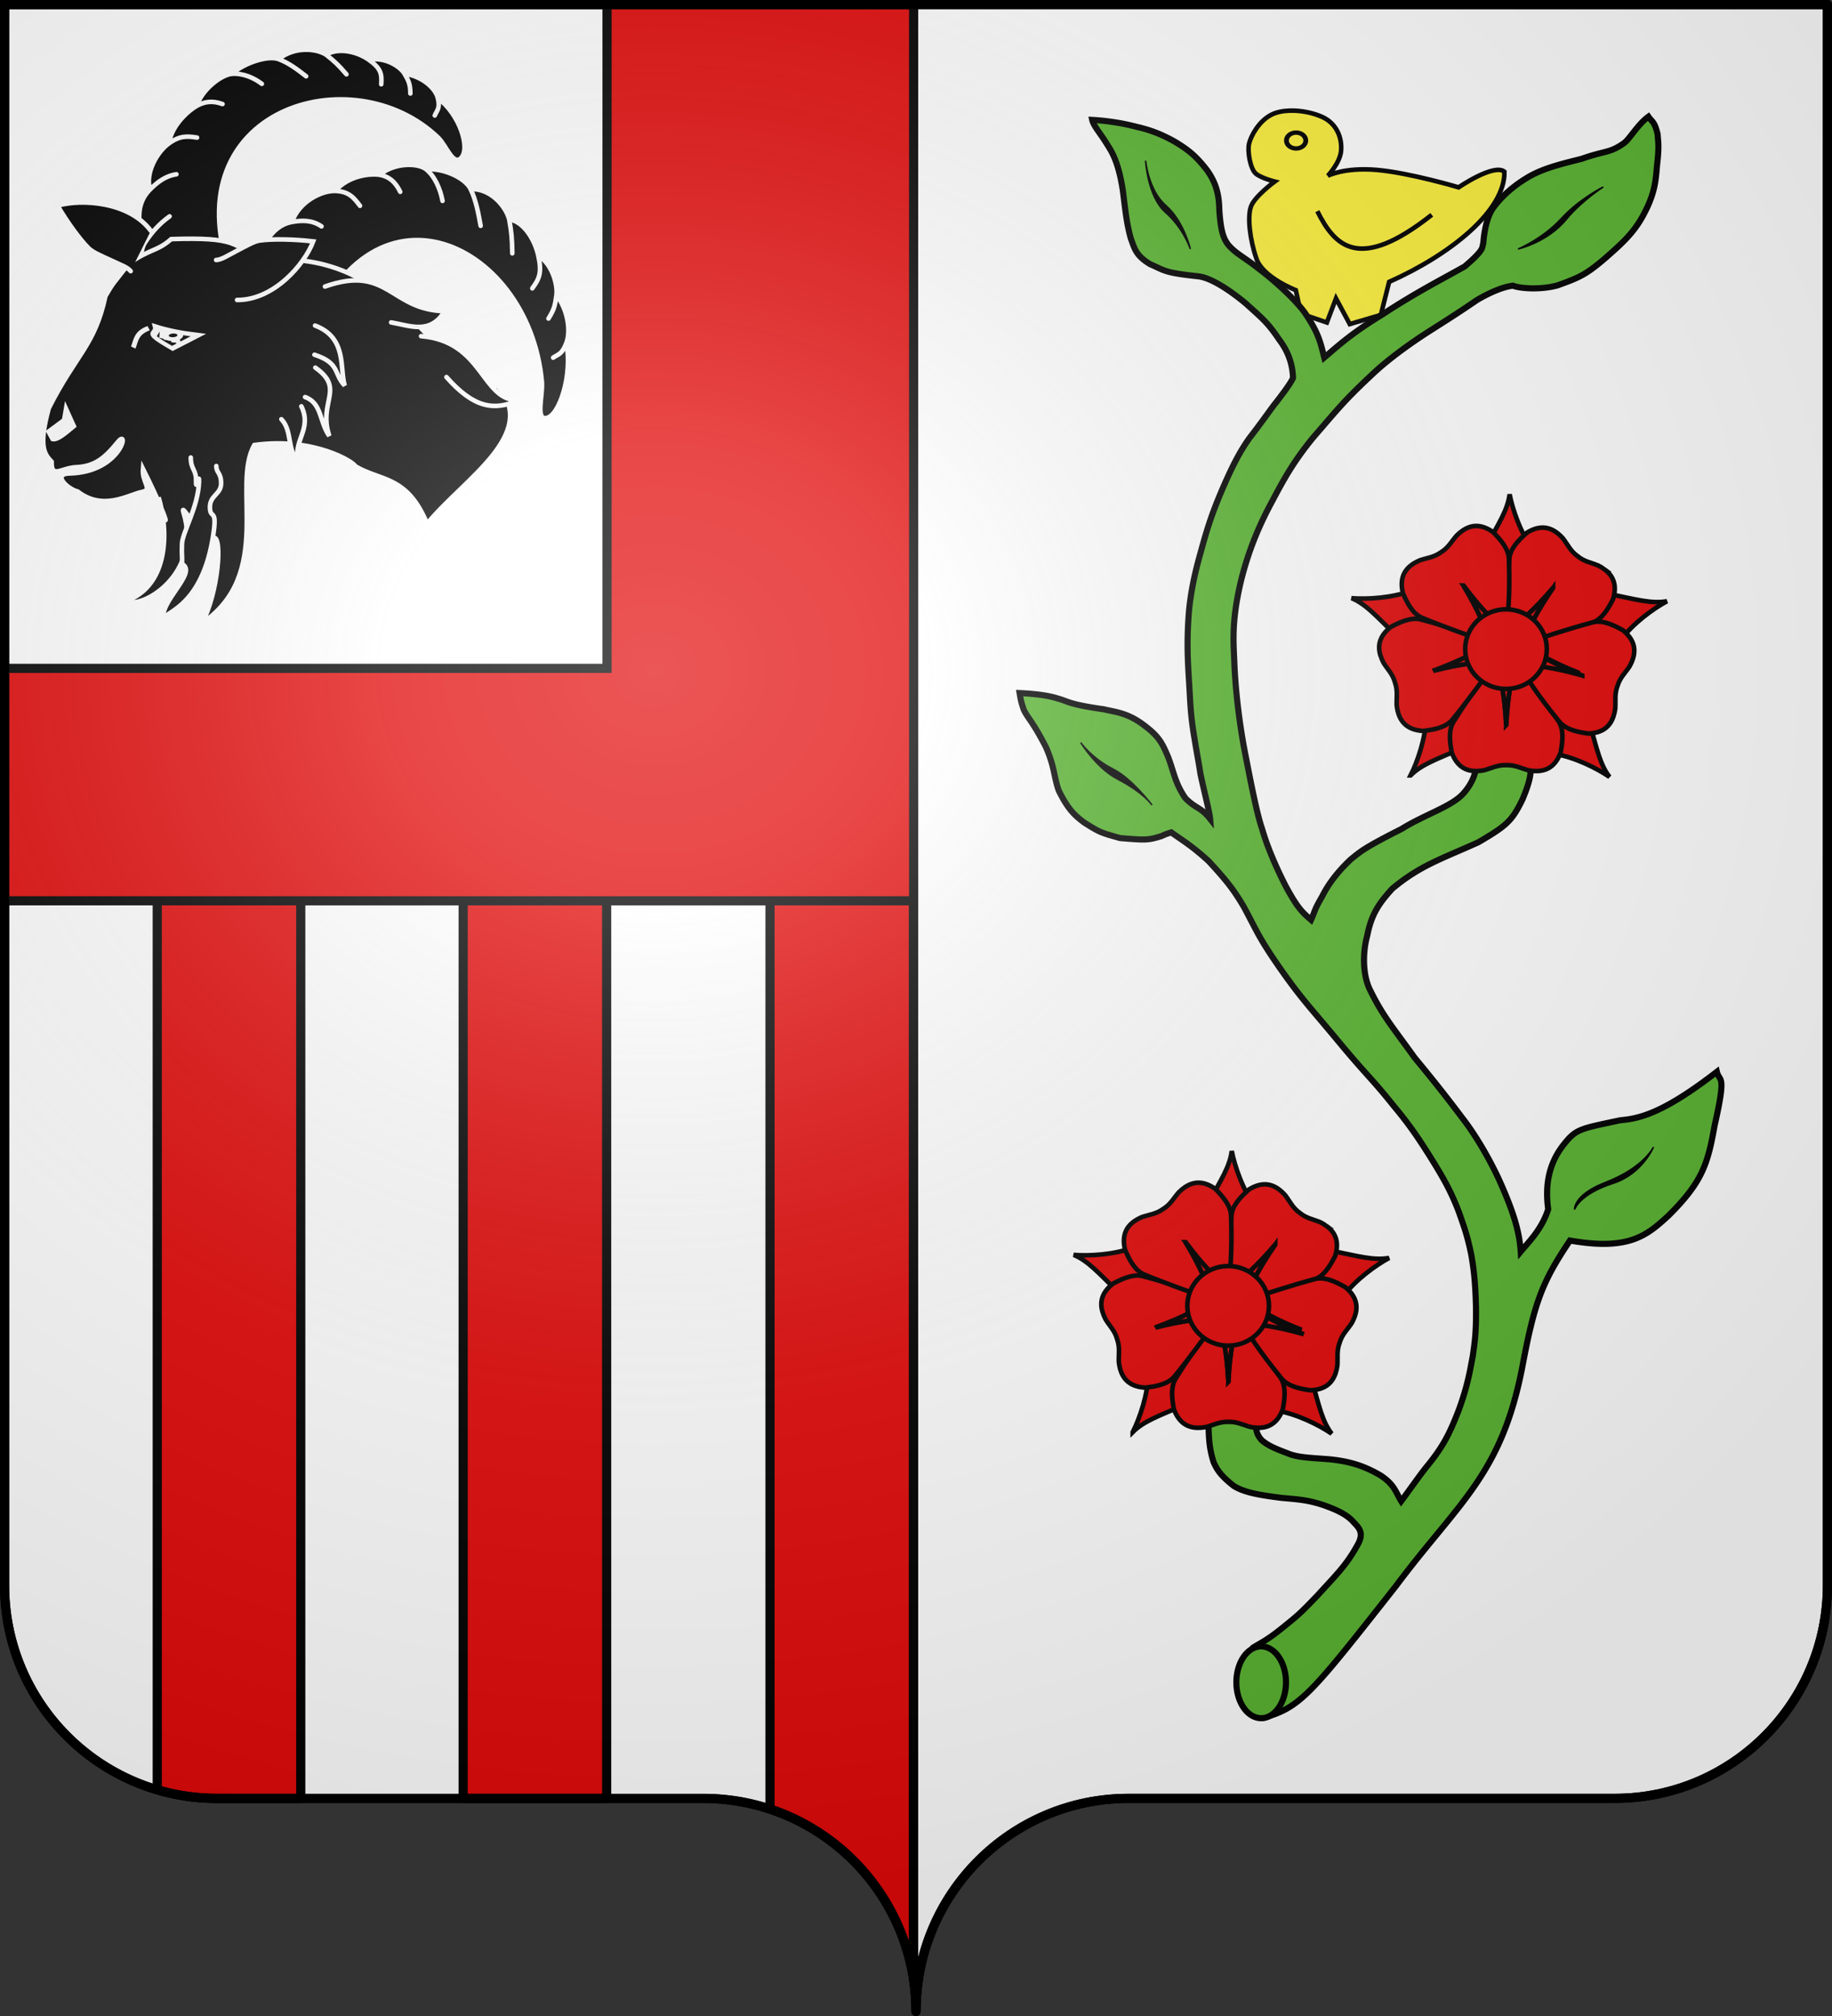 <svg xmlns="http://www.w3.org/2000/svg" xmlns:xlink="http://www.w3.org/1999/xlink" width="600" height="660" version="1.0"><rect width="100%" height="100%" fill="#333333" stroke="none"/><defs><linearGradient id="a"><stop offset="0" style="stop-color:white;stop-opacity:.314"/><stop offset=".19" style="stop-color:white;stop-opacity:.251"/><stop offset=".6" style="stop-color:#6b6b6b;stop-opacity:.125"/><stop offset="1" style="stop-color:black;stop-opacity:.125"/></linearGradient><linearGradient id="b"><stop offset="0" style="stop-color:white;stop-opacity:0"/><stop offset="1" style="stop-color:black;stop-opacity:.646"/></linearGradient><radialGradient xlink:href="#a" id="c" cx="285.186" cy="200.448" r="300" fx="285.186" fy="200.448" gradientTransform="matrix(1.551 0 0 1.35 -227.894 -51.264)" gradientUnits="userSpaceOnUse"/></defs><path d="M300.781 1.5v646.667a70.376 70.376 0 0 0-.781 10.375c0-38.504-31.21-69.75-69.656-69.75H71.156c-38.447 0-69.656-31.246-69.656-69.75V1.521L300.781 1.5z" style="fill:#fff;fill-opacity:1;fill-rule:nonzero;stroke:#000;stroke-width:3;stroke-linecap:round;stroke-linejoin:round;stroke-miterlimit:4;stroke-dasharray:none;stroke-dashoffset:0;stroke-opacity:1"/><path d="M252.188 294.906V592.25c22.929 7.586 40.582 26.805 46.03 50.656h.97v-348h-47zM151.688 294.906V588.75h47V294.906h-47zM51.5 294.906v291.031a69.564 69.564 0 0 0 19.656 2.813H98.5V294.906h-47z" style="fill:#e20909;fill-opacity:1;fill-rule:nonzero;stroke:#000;stroke-width:3;stroke-linecap:round;stroke-linejoin:round;stroke-miterlimit:4;stroke-dashoffset:0;stroke-opacity:1"/><path d="M299.219 1.458v646.667c.504 3.384.781 6.851.781 10.375 0-38.504 31.21-69.75 69.656-69.75h159.188c38.447 0 69.656-31.246 69.656-69.75V1.479l-299.281-.021z" style="fill:#fff;fill-opacity:1;fill-rule:nonzero;stroke:#000;stroke-width:3;stroke-linecap:round;stroke-linejoin:round;stroke-miterlimit:4;stroke-dashoffset:0;stroke-opacity:1;stroke-dasharray:none"/><path d="M1.5 1.5v293.406h297.719V1.5H1.5z" style="fill:#e20909;fill-opacity:1;fill-rule:nonzero;stroke:#000;stroke-width:3;stroke-linecap:round;stroke-linejoin:round;stroke-miterlimit:4;stroke-dashoffset:0;stroke-opacity:1"/><g style="fill:#fff;display:inline"><path d="M2.343 2.343h197.315v217.315H2.343z" style="fill:#fff;fill-opacity:1;stroke:#000;stroke-width:3;stroke-miterlimit:4;stroke-dasharray:none;stroke-opacity:1" transform="translate(-.847 -.843)"/></g><g style="fill:#000;stroke:#fff;stroke-opacity:1"><path d="M-39.482 42.855c-2.252-16.733 6.258-28.152 9.79-29.676 3.534-1.525 7.107-2.606 11.524-2.483-4.417-.123-7.99.958-11.523 2.483 3.009-11.35 7.826-14.904 12.163-15.67 3.252-.573 6.545-.703 9.677 1.45-3.132-2.153-6.425-2.023-9.677-1.45 2.327-6.72 9.715-10.278 14.132-10.155 4.417.123 6.063 2.086 8.152 4.873-2.089-2.787-3.735-4.75-8.152-4.873 4.656-5.33 11.964-5.717 14.574-5.275 2.61.441 4.94 1.833 6.747 5.572-1.807-3.739-4.137-5.131-6.747-5.572 4.778-3.998 12.487-4.006 15.258-1.79 2.771 2.216 4.62 6.398 5.343 10.328-.724-3.93-2.572-8.112-5.343-10.328 5.461-.512 12.73 2.714 14.537 6.452 1.808 3.739 2.572 8.112 3.296 12.042-.724-3.93-1.488-8.303-3.296-12.042 6.586-.26 11.526 5.631 12.651 9.94.764 4.374.925 6.149 1.006 11.093-.081-4.944-.242-6.719-1.006-11.092 4.457.566 8.273 6.204 9.52 11.845 1.245 5.64.322 7.606-1.966 10.715 2.288-3.109 3.211-5.075 1.965-10.715 4.659 2.785 6.387 9.693 5.946 12.926-.441 3.233-.682 4.628-2.608 7.673 1.926-3.045 2.167-4.44 2.608-7.673 3.735 4.75 4.74 11.786 3.256 15.654-1.485 3.869-2.61 3.616-4.336 4.822 1.727-1.206 2.851-.953 4.336-4.822 2.05 10.458-2.243 23.837-6.58 24.602-3.613.637-1.045-7.48-1.448-11.916C60.09 3.205 4.873-22.67-14.868 43.022l-24.614-.167z" style="fill:#000;fill-opacity:1;fill-rule:evenodd;stroke:#fff;stroke-width:1.5;stroke-linecap:butt;stroke-linejoin:round;stroke-miterlimit:4;stroke-dasharray:none;stroke-opacity:1" transform="translate(113.153 75.157)"/><path d="M-58.072 29.165c-10.659-9.243-9.726-21.712-7.644-24.847 2.083-3.135 4.432-6.013 8.104-8.644-3.672 2.631-6.021 5.509-8.104 8.644-3.524-9.052-1.462-14.263 1.677-17.409 2.354-2.358 4.975-4.46 8.668-5.015-3.693.555-6.314 2.657-8.668 5.015-1.642-5.695 2.518-12.484 6.19-15.115 3.673-2.631 6.053-2.394 9.228-1.906-3.175-.488-5.555-.725-9.228 1.906.995-6.24 6.76-10.968 9.125-12.288 2.364-1.32 5-1.865 8.448-.6-3.447-1.265-6.084-.72-8.448.6 1.795-5.469 8.088-10.202 11.52-10.494 3.431-.293 7.145 1.23 9.807 3.28-2.662-2.05-6.376-3.573-9.807-3.28 4.19-3.675 11.828-6.084 15.275-4.82 3.447 1.266 6.376 3.574 9.038 5.625-2.662-2.051-5.591-4.36-9.038-5.624 5.242-4.204 12.382-3.493 15.572-1.447 2.93 2.308 3.996 3.336 6.669 6.425-2.673-3.089-3.74-4.117-6.669-6.425 3.94-2.374 10.028-1.135 14.019 1.682 3.99 2.818 4.273 4.632 4.042 8.009.23-3.377-.051-5.191-4.042-8.009 5.273-1.088 10.325 2.238 11.67 4.561 1.343 2.324 1.882 3.357 1.913 6.472-.031-3.115-.57-4.148-1.914-6.472 5.555.726 10.085 4.576 10.91 7.943.827 3.367-.225 3.896-1 5.72.775-1.824 1.827-2.353 1-5.72 7.187 5.382 10.732 16.51 7.593 19.656-2.616 2.621-4.796-4.107-7.463-6.678-28.008-26.988-86.748-9.552-68.25 44.265l-20.193 14.99z" style="fill:#000;fill-opacity:1;fill-rule:evenodd;stroke:#fff;stroke-width:1.5;stroke-linecap:butt;stroke-linejoin:round;stroke-miterlimit:4;stroke-dasharray:none;stroke-opacity:1" transform="translate(113.153 75.157)"/><path d="M-97.171 58.475c8.775-17.43 15.115-20.53 18.56-36.704 2.548-4.4 2.224-3.639 7.677-10.617 6.587-4.782 9.323-3.996 13.833-8.03 21.506-.688 20.34 1.674 29.557 7.078 46.57-5.109 58.093 41.32 77.477 41.007 13.66 15.84-11.222 30.441-23.2 45.083-6.573-15.912-15.21-13.855-23.528-18.82-.302-1.258-13.438-9.646-33.055-6.938-7.622 13.099 6.61 42.247-17.148 58.349 5.372-9.908 6.836-28.76 3.74-28.008-3.878.942-11.109-12.48-9.808-8.26 6.236 20.226-13.759 31.864-18.784 29.019 14.186-5.21 13.883-23.253 10.657-33.973 1.89 9.996 5.876 12.726-5.137-9.361-.426 4.577 3.435 6.878-.42 7.624-4.191.811-12.566 6.325-20.953-.166-3.438-.87-8.472-5.785-2.643-5.922 16.926-.398 19.713-15.127 15.85-10.37-4.441 5.47-7.652 8.045-13.75 8.333-5.004.236-8.088 3.893-7.994-1.799-2.353-2.487-4.355-4.967-.931-17.525z" style="fill:#000;fill-opacity:1;fill-rule:evenodd;stroke:#fff;stroke-width:1.5;stroke-linecap:butt;stroke-linejoin:miter;stroke-miterlimit:4;stroke-dasharray:none;stroke-opacity:1" transform="translate(113.153 75.157)"/><path d="M-50.675 74.628c-.018 3.983 1.85 3.836 1.719 7.782-.125 3.779 1.123-3.434.995.14-.304 8.457-5.49 16.602-5.593 20.4-.125 4.535.077 2.44.04 6.552 5.288 2.807-7.853 12.47-6.041 18.49-1.63-2.763 12.915-2.639 16.427-29.283.975-7.393-1.195-3.873-1.27-7.709-.078-4.05 3.624-4.25 3.661-7.856.037-3.634-1.569-3.395-1.569-5.727M24.756 34.897c20.489 1.692 19.65 21.076 31.849 21.016-7.958 3.496-14.587 2.518-23.537-7.617M-6.724 18.648c20.67-7.312 21.38 7.671 39.227 8.076-4.799 7.781-11.338 4.732-17.559 3.671M-42.376 9.968c1.7-.055 3.702-1.41 6.615-2.92 2.913-1.511 5.715-3.17 7.633-3.454 4.053-.6 11.465-.436 17.56.275-2.873 7.595-12.96 19.273-24.939 19.181" style="fill:#000;fill-opacity:1;fill-rule:evenodd;stroke:#fff;stroke-width:1.5;stroke-linecap:round;stroke-linejoin:miter;stroke-miterlimit:4;stroke-dasharray:none;stroke-opacity:1" transform="translate(113.153 75.157)"/><g style="fill:#000;fill-opacity:1;stroke:#fff;stroke-width:2.062;stroke-miterlimit:4;stroke-dasharray:none;stroke-opacity:1"><path d="M104.06 139.565c5.163 5.515 2.171 14.218 7.764 18.967-3-8.91 6.182-14.257 1.146-24.823M114.625 129.509c7.55 2.697 6.367 11.263 10.82 17.694-5.146-15.602 7.308-21.363-6.238-31.06M118.825 110.287c11.573 3.82 8.466 8.766 13.494 14.002-2.344-7.678 1.209-21.746-13.239-27.24" style="opacity:1;fill:#000;fill-opacity:1;fill-rule:evenodd;stroke:#fff;stroke-width:2.062;stroke-linecap:round;stroke-linejoin:miter;stroke-miterlimit:4;stroke-dasharray:none;stroke-opacity:1" transform="matrix(.734 0 0 .721 15.779 36.617)"/></g><g style="fill:#000;stroke:#fff;stroke-width:7.729;stroke-miterlimit:4;stroke-dasharray:none;stroke-opacity:1"><path d="M332.862 278.793c19.17 9.002 42.049 16.148 67.586 21.966l-49.41 18.073c-44.458-36.502-18.155-22.953-18.176-40.039zM302.448 302.448z" style="fill:#000;fill-rule:evenodd;stroke:#fff;stroke-width:7.729;stroke-linecap:butt;stroke-linejoin:miter;stroke-miterlimit:4;stroke-dasharray:none;stroke-opacity:1" transform="matrix(.192 -.019 .054 .19 -28.191 60.174)"/><path d="m337.522 283.35-9.559 10.155.598-1.793M342.898 286.336l-4.779 13.74M348.872 288.128l-4.182 15.532M353.65 291.712l-2.986 13.74M359.027 294.102l-2.987 14.935M364.404 296.492l-.598 16.129" style="fill:#000;fill-rule:evenodd;stroke:#fff;stroke-width:7.729;stroke-linecap:butt;stroke-linejoin:miter;stroke-miterlimit:4;stroke-dasharray:none;stroke-opacity:1" transform="matrix(.192 -.019 .054 .19 -28.191 60.174)"/><path d="M368.345 301.603a11.828 9.293 0 1 1-23.655 0 11.828 9.293 0 1 1 23.655 0z" style="fill:#000;fill-opacity:1;fill-rule:nonzero;stroke:#fff;stroke-width:9.376;stroke-miterlimit:4;stroke-dasharray:none;stroke-opacity:1" transform="matrix(.197 -.02 .036 .126 -24.4 78.924)"/><path d="M321.392 280.96c-22.895 5.418-26.834 18.418-34.648 29.869" style="fill:#000;fill-rule:evenodd;stroke:#fff;stroke-width:7.729;stroke-linecap:butt;stroke-linejoin:miter;stroke-miterlimit:4;stroke-dasharray:none;stroke-opacity:1" transform="matrix(.192 -.019 .054 .19 -28.191 60.174)"/></g><path d="M-70.351 13.612c-1.059-1.308-3.359-2.08-6.33-3.476-2.972-1.397-5.998-2.619-7.373-3.962-2.908-2.84-7.193-8.784-10.246-14.015 7.917-2.263 23.473-1.27 30.54 8.234" style="fill:#000;fill-opacity:1;fill-rule:evenodd;stroke:#fff;stroke-width:1.5;stroke-linecap:round;stroke-linejoin:miter;stroke-miterlimit:4;stroke-dasharray:none;stroke-opacity:1" transform="translate(113.153 75.157)"/></g><path d="m-97.574 66.067 5.194-3.831.743-4.379 2.968 6.568c-2.745 2.259-5.627 4.924-7.421 4.379l-1.484-2.737z" style="fill:#fff;fill-opacity:1;fill-rule:evenodd;stroke:#fff;stroke-width:1;stroke-linecap:butt;stroke-linejoin:miter;stroke-miterlimit:4;stroke-dasharray:none;stroke-opacity:1" transform="translate(113.153 75.157)"/><path d="M424.323 41.953c-2.171.069-4.217.47-5.87 1.329-3.967 2.06-6.415 6.723-6.985 9.12-.555 2.335.35 7.996 2.176 9.485 1.78 1.452 5.922 2.475 5.922 2.475s-6.334 4.674-7.49 7.882c-1.172 3.248-.376 10.409 1.72 16.497 2.056 5.969 12.45 9.944 12.45 9.944l1.625 7.427 8.194 2.792 2.884-7.607 4.353 8.111 9.818-2.887 2.632-10.448c19.485-8.674 36.715-22.582 36.439-34.828-3.326-2.684-14.475 4.95-14.475 4.95s-15.421-4.583-25.76-5.5c-10.339-.916-15.588 1.834-15.588 1.834s3.914-4.08 4.2-7.974c.297-4.024-1.366-8.49-5.92-10.586-2.776-1.276-6.706-2.131-10.325-2.016z" style="fill:#fcef3c;fill-opacity:1;fill-rule:evenodd;stroke:#000;stroke-width:1.448;stroke-linecap:butt;stroke-linejoin:miter;stroke-miterlimit:4;stroke-dasharray:none;stroke-opacity:1" transform="matrix(1.036 0 0 1.036 -17.2 -7.244)"/><path d="M17.586 11.793a3.207 2.897 0 1 1-.043-.472" style="fill:#fcef3c;fill-opacity:1;fill-rule:nonzero;stroke:#000;stroke-width:1.596;stroke-linecap:round;stroke-linejoin:round;stroke-miterlimit:4;stroke-dasharray:none;stroke-dashoffset:0;stroke-opacity:1" transform="matrix(.986 0 0 .896 410.313 35.443)"/><path d="M433.05 73.725c5.656 11.308 13.32 19.19 36.178 1.154" style="fill:none;fill-rule:evenodd;stroke:#000;stroke-width:1.448;stroke-linecap:butt;stroke-linejoin:miter;stroke-miterlimit:4;stroke-dasharray:none;stroke-opacity:1" transform="matrix(1.036 0 0 1.036 -17.2 -7.244)"/><path d="M416.25 565.5c12.5-3.5 15.499-7.353 43.75-43.25 20.746-27.722 34.683-36.416 41.5-72.25 3.99-21.207 6.594-27.532 15.5-40.875 19.5 3.422 25.242-1.768 32.125-8 11.205-11.088 13-16.938 15.25-29.625 4-17.563 1.594-14.063.75-17.625-17.969 13.938-25.75 15.344-31.625 15.875-13.125 2.781-14.469 2.844-18.375 7.75-5.906 7.281-6.063 15.188-5.25 21.375-2.063 6.563-6.469 10.813-9 13.875-.406-6.313-2.219-12.781-7.125-23.625-3.75-8.07-8.41-15.562-12-20.125-6.553-8.731-11.447-14.693-15.625-19.75-7.625-10.625-10.558-13.81-14.875-22.75-2.019-4.608-2.235-11.335-.625-17.25 1.433-7.33 4.158-10.807 8.125-15.25 9.094-7.625 16.06-9.762 28.25-15.25 9.185-5.4 10.962-6.834 14.5-14.125 2.477-5.965 3.327-9.469 2.125-13.625-3.5-3.096-10.875-3.91-16.125-3-1.36 4.799-.413 9.15-5.405 14.771-3.843 4.296-12.546 6.828-20.22 11.604-12.447 6.278-13.492 7.415-16.663 9.975-5.823 5.476-8.242 9.899-9.457 12.285-2.542 4.332-2.232 4.64-3.536 7.514-2.806-2.431-4.375-3.735-8.397-11.226-3.491-6.872-6.165-13.324-7.69-18.738-1.524-4.265-3.403-13.678-5.833-26.251-1.282-6.917-2.696-16.927-3.182-27.224-.221-6.85-1.105-13.369 1.944-26.693 2.254-9.436 5.59-17.987 10.253-26.605 3.779-7.116 6.983-13.148 13.7-21.302 7.248-8.33 9.767-11.711 18.827-20.152 5.171-4.994 12.53-10.342 19.18-14.584 5.414-3.448 9.26-5.856 15.557-10.165 4.176-2.453 8.44-4.287 11.756-4.685 2.253.928 8.993 1.437 14.584-.088 7.181-2.585 9.325-3.514 15.556-8.839 5.259-4.618 9.082-8 12.198-13.523 4.264-7.646 4.397-11.866 4.86-17.06.73-6.253.354-7.402.178-10.076-.973-4.176-1.812-4.021-3.006-5.745-3.668 2.696-6.12 7.38-8.131 8.75-4.574 3.227-5.922 2.299-13.7 5.039-5.127 1.326-12.176 2.85-17.413 5.922-4.618 2.718-8.662 6.12-11.667 10.253-2.652 3.867-3.072 10.341-3.182 11.579-.553 1.237.773 1.68-6.099 7.513-7.844 4.42-15.953 8.493-27.068 15.8-10.143 6.143-14.531 10.32-18.91 14.014-1.214-4.795-1.774-7.982-6.436-14.788-3.602-4.862-10.152-10.5-13.356-13.02-5.215-4.092-4.96-3.66-9.007-6.602-3.425-2.829-4.95-4.42-5.568-13.966-.088-4.508-.84-8.507-3.977-12.905-3.757-4.927-6.541-6.96-10.695-9.457-3.713-2.055-7.359-3.668-12.286-4.773a73.97 73.97 0 0 0-14.673-2.298c.42 1.966 2.741 4.485 4.685 7.69 1.415 2.298 3.756 5.303 5.303 15.114.96 7.34 1.214 10.774 2.652 15.998 1.17 3.006 1.436 5.48 6.275 8.397 5.016 2.21 4.729 2.807 15.557 3.978 3.756.287 9.568 3.734 15.733 8.839 6.076 5.458 7.358 6.496 11.048 11.932 3.602 4.729 4.42 9.259 4.508 12.551-.796 1.79-3.585 5.517-6.236 8.876-2.122 2.828-4.547 6.327-7.995 10.746-3.535 4.95-5.789 9.811-7.954 14.584-4.11 9.37-5.702 14.23-8.132 23.158-1.9 6.63-3.138 12.772-3.713 18.562-.84 9.855-.441 16.793 0 23.688.442 7.513.487 10.01 1.415 16.263 1.281 7.933 1.635 9.325 2.298 13.7 1.458 6.762 3.005 12.596 3.182 14.761-3.182-4.021-4.596-3.226-8.132-6.806-3.447-5.082-3.69-8.463-5.657-13.523-1.966-4.618-2.96-6.718-8.22-10.607-5.259-3.889-9.28-4.066-12.816-4.95-11.49-1.59-11.756-2.651-15.115-3.535-3.8-1.237-9.06-1.613-12.462-1.768.486 2.94.574 2.983 1.325 5.392 1.459 3.027 2.873 3.712 7.337 12.374 2.872 6.63 2.519 9.568 4.154 14.142 2.96 5.989 5.06 8.044 8.397 10.519 5.193 3.27 5.281 3.226 11.667 5.038 8.861.751 9.325.64 13.523-.619 1.282-.552 1.061-.552 3.27-1.237 3.448 2.497 6.608 4.242 12.287 9.457 5.59 6.099 7.933 8.905 11.49 14.938 4.353 8.065 4.862 10.165 12.64 21.213 6.717 9.458 9.347 11.977 18.473 22.981 9.126 11.004 10.673 11.822 18.031 21.036 5.06 6.033 8.021 10.497 11.402 15.822 4.619 7.358 7.204 11.822 9.9 18.915 1.635 4.707 2.674 7.292 4.066 14.054.861 5.082 1.303 9.214 1.502 16.882.11 8.286-.375 11.424-1.06 16.263-.685 3.249-1.437 9.281-4.862 18.297-2.718 6.894-4.728 11.026-9.9 17.412-1.9 2.232-5.7 7.668-8.661 11.668-1.9-3.072-2.144-5.326-6.718-8.397-5.856-3.425-10.562-4.64-16.705-5.304-6.408-.486-9.657-.574-12.816-1.59-3.78-1.459-6.939-2.52-9.37-4.597-3.226-3.226-1.105-6.938-3.535-8.308-4.375-1.193-12.308.11-13.966 3.535.11 3.867.221 7.447 1.68 11.933.928 2.01 1.944 4.154 6.629 7.778 3.447 2.121 8.198 2.939 15.645 3.889 5.944.508 8.75.73 13.788 2.386 2.298.862 6.917 2.409 9.546 5.304 1.746 1.922 4.044 3.58 1.326 8.043-3.425 6.231-6.784 9.458-12.905 16.175-5.679 5.922-6.187 6.342-11.579 10.695-5.391 4.353-7.49 5.038-9.987 6.718" style="opacity:1;fill:#5ab532;fill-rule:evenodd;stroke:#000;stroke-width:2;stroke-linecap:butt;stroke-linejoin:miter;stroke-miterlimit:4;stroke-dasharray:none;stroke-opacity:1" transform="translate(-2.828 -3)"/><path d="M423.5 552.75a8.125 11.75 0 1 1-16.25 0 8.125 11.75 0 1 1 16.25 0z" style="opacity:1;fill:#5ab532;fill-opacity:1;stroke:#000;stroke-width:2;stroke-miterlimit:4;stroke-dasharray:none;stroke-opacity:1" transform="translate(-2.328 -2)"/><path d="M518.517 398.987s1.429-4.963 12.615-8.583c9.645-3.12 13.226-11.89 13.226-11.89s-3.08 6.704-15.734 11.592c-10.616 4.101-10.107 8.88-10.107 8.88z" style="fill:#000;fill-opacity:1;fill-rule:evenodd;stroke:#000;stroke-width:.5;stroke-linecap:butt;stroke-linejoin:miter;stroke-miterlimit:4;stroke-dasharray:none;stroke-opacity:1" transform="translate(-2.828 -3)"/><path d="M380.1 266.543s-6.525-8.632-12.647-11.722c-7.092-3.579-10.678-8.711-10.678-8.711s5.108 8.31 11.98 11.897c8.832 4.608 11.345 8.536 11.345 8.536zM392.6 84.293s-2.066-8.863-7.897-13.972c-5.831-5.108-6.678-14.711-6.678-14.711s.65 11.788 6.48 16.897c5.832 5.108 8.095 11.786 8.095 11.786zM500.213 84.453s9.46-2.139 15.628-9.656c4.931-6.01 12.088-10.598 12.088-10.598s-7.834 3.87-13.81 10.401c-5.916 6.465-13.906 9.853-13.906 9.853z" style="fill:#000;fill-opacity:1;fill-rule:evenodd;stroke:#000;stroke-width:.5;stroke-linecap:butt;stroke-linejoin:miter;stroke-miterlimit:4;stroke-dasharray:none;stroke-opacity:1" transform="translate(-2.828 -3)"/><g style="fill:#e20909;stroke:#000;stroke-width:2.839;stroke-miterlimit:4;stroke-dasharray:none;stroke-opacity:1"><g style="fill:#e20909;stroke:#000;stroke-width:14.054;stroke-miterlimit:4;stroke-dasharray:none;stroke-opacity:1"><path d="M958.886 534.195c-40.541-21.548-104.773-67.727-143.034-120.587l-175.12 5.216-17.823 54.37 161.228 82.716c79.366-16.12 128.42-30.41 174.749-21.715zM477.117 861.464c8.619-45.095 33.775-120.098 72.982-172.26L493.414 523.43l-57.207-.976-31.43 178.462c38.835 71.07 66.97 113.717 72.34 160.548zM-6.497 543.543c45.748-3.874 124.757.1 185.566 23.771l144.317-99.332-14.504-55.347-180.32 17.915c-57.947 56.577-91.416 95.18-135.06 112.993zM783.021-3.399C745.207 22.64 674.614 58.344 610.067 67.922L533.95 225.721l40.028 40.884 147.739-104.927C744.006 83.818 753.943 33.702 783.02-3.4zM173.937 1.2C194.801 42.096 220.955 116.757 222 182.002l146.474 96.123 45.773-34.33-84.68-160.205c-74.27-32.293-122.654-48.707-155.629-82.392z" style="fill:#e20909;fill-opacity:1;fill-rule:evenodd;stroke:#000;stroke-width:14.054;stroke-linecap:butt;stroke-linejoin:miter;stroke-miterlimit:4;stroke-dasharray:none;stroke-opacity:1" transform="matrix(.107 0 0 -.107 443.36 253.99)"/></g><g style="fill:#e20909;stroke:#000;stroke-width:14.054;stroke-miterlimit:4;stroke-dasharray:none;stroke-opacity:1"><path d="M375.288 14.554c-32.685-.297-59.353 14.483-75.187 56.313-6.989 36.771-9.942 71.538 6.75 96.469 60.616 96.864 92.604 132.068 132.344 183.968 10.671-56.299 23.002-102.66 27.5-196 4.498 93.34 16.828 139.701 27.5 196 44.968-60.901 90.684-121.428 132.375-183.968 16.691-24.931 13.707-59.698 6.718-96.469C613.8 19.384 577.91 8.88 534.57 17.023c-23.696 6.38-40.852 16.455-67.282 15.719l-.053.004h-1.094l-.009-.004c-26.43.736-43.617-9.34-67.312-15.719-8.126-1.527-15.989-2.4-23.532-2.469z" style="fill:#e20909;fill-opacity:1;fill-rule:evenodd;stroke:#000;stroke-width:14.054;stroke-linecap:butt;stroke-linejoin:miter;stroke-miterlimit:4;stroke-dasharray:none;stroke-opacity:1" transform="matrix(.107 0 0 -.107 443.36 253.99)"/><path d="M466.695 155.304c-4.498 93.34-16.829 139.701-27.5 196-.156-.203-.314-.39-.469-.593l.062 1.187h54.97l.124-2.219c-10.599-55.567-22.733-101.94-27.187-194.375zM82.133 367.212c-9.933 31.14-3.684 60.983 31.607 88.46 33.07 17.533 65.415 30.617 94.163 22.03 110.44-29.32 153.52-49.49 214.838-72.137-50.64-26.816-91.295-52.284-179.146-84.135 90.507 23.256 138.442 25.161 195.383 31.586-44.913-60.943-89.247-122.49-136.692-180.785-18.893-23.307-52.99-30.72-90.186-34.897-54.942 3.422-75.574 34.612-80.587 78.424-.9 24.523 3.662 43.888-4.844 68.923l-.012.052-.323 1.045-.006.008c-7.099 25.469-21.799 38.916-34.89 59.672-3.857 7.313-7.012 14.567-9.305 21.754z" style="fill:#e20909;fill-opacity:1;fill-rule:evenodd;stroke:#000;stroke-width:14.054;stroke-linecap:butt;stroke-linejoin:miter;stroke-miterlimit:4;stroke-dasharray:none;stroke-opacity:1" transform="matrix(.107 0 0 -.107 443.36 253.99)"/><path d="M243.595 321.43c87.851 31.851 128.506 57.319 179.146 84.135-.24.088-.466.184-.705.272l1.153.291 16.227-52.52-2.083-.773c-56.22-6.278-104.109-8.374-193.738-31.405zM768.51 631.019c26.093-19.688 38.224-47.66 25.28-90.472-16.874-33.41-35.725-62.772-64.154-72.361-107.096-39.84-153.914-48.25-217.053-65.17 25.857 51.135 44.342 95.405 97.671 172.14-60.46-71.252-98.496-100.489-141.273-138.615 1.475 75.69 2.128 151.539 7.2 226.53 1.964 29.938 25.521 55.68 53.475 80.57 46.831 28.934 81.687 15.384 111.08-17.49 14.896-19.5 22.355-37.945 43.755-53.472l.04-.035.867-.667.01-.002c20.504-16.694 40.27-19.183 62.943-28.57 7.373-3.743 14.138-7.843 20.16-12.386z" style="fill:#e20909;fill-opacity:1;fill-rule:evenodd;stroke:#000;stroke-width:14.054;stroke-linecap:butt;stroke-linejoin:miter;stroke-miterlimit:4;stroke-dasharray:none;stroke-opacity:1" transform="matrix(.107 0 0 -.107 443.36 253.99)"/><path d="M610.254 575.157c-53.33-76.736-71.814-121.006-97.671-172.141.247.066.486.119.733.185l-.773-.904-43.577 33.507 1.254 1.835c42.273 37.59 80.16 66.956 140.034 137.518zM333.068 750.217c26.961 18.48 57.339 21.088 93.815-4.796 26.312-26.62 48.156-53.828 48.21-83.83 3.724-114.206-3.187-161.268-7.218-226.512-40.262 40.774-76.357 72.374-132.157 147.332 48.333-79.977 63.961-125.333 86.51-178.012-71.295 25.462-143 50.196-212.489 78.845-27.76 11.38-44.677 41.9-59.389 76.317-12.543 53.6 11.385 82.34 51.898 99.756 23.225 7.923 43.084 9.131 64.609 24.485l.046.027.908.61.005.008c22.347 14.132 30.99 32.082 47.099 50.595 5.892 5.8 11.93 10.91 18.153 15.175z" style="fill:#e20909;fill-opacity:1;fill-rule:evenodd;stroke:#000;stroke-width:14.054;stroke-linecap:butt;stroke-linejoin:miter;stroke-miterlimit:4;stroke-dasharray:none;stroke-opacity:1" transform="matrix(.107 0 0 -.107 443.36 253.99)"/><path d="M335.718 582.411c55.8-74.958 91.895-106.558 132.157-147.332.016.256.042.5.058.755l.61-1.02-45.621-30.664-1.342 1.772c-22.2 52.031-37.997 97.288-85.862 176.49zM795.294 182.527c-10.181-31.061-32.72-51.594-77.418-53.205-37.073 5.15-70.955 13.481-89.231 37.275-72.364 88.433-95.476 130.007-131.924 184.27 56.752-7.912 104.622-11.071 194.49-36.688-86.989 34.14-126.964 60.662-176.884 88.794 72.091 23.106 144.067 47.041 216.662 66.52 28.962 7.832 60.944-6.124 93.543-24.516 42.536-34.943 40.999-72.308 19.41-110.76-13.629-20.407-28.666-33.434-36.429-58.71l-.02-.049-.35-1.036v-.01c-9.158-24.803-5.114-44.31-6.655-68.802-1.155-8.187-2.845-15.915-5.194-23.083z" style="fill:#e20909;fill-opacity:1;fill-rule:evenodd;stroke:#000;stroke-width:14.054;stroke-linecap:butt;stroke-linejoin:miter;stroke-miterlimit:4;stroke-dasharray:none;stroke-opacity:1" transform="matrix(.107 0 0 -.107 443.36 253.99)"/><g style="fill:#e20909;fill-opacity:1;stroke:#000;stroke-width:14.054;stroke-miterlimit:4;stroke-dasharray:none;stroke-opacity:1"><path d="M469.438 156.219c-4.498 93.339-16.83 139.7-27.5 196-.156-.203-.314-.391-.47-.594l.063 1.188H496.5l.125-2.22c-10.599-55.567-22.733-101.94-27.188-194.374z" style="fill:#e20909;fill-opacity:1;fill-rule:evenodd;stroke:#000;stroke-width:14.054;stroke-linecap:butt;stroke-linejoin:miter;stroke-miterlimit:4;stroke-dasharray:none;stroke-opacity:1" transform="scale(.107 -.107) rotate(71.331 4204.99 2091.828)"/></g></g><path d="M614.688 409.418c.02 71.256-59.245 129.03-132.36 129.03-73.114 0-132.38-57.774-132.36-129.03-.02-71.256 59.246-129.03 132.36-129.03 73.115 0 132.38 57.774 132.36 129.03z" style="fill:#e20909;fill-opacity:1;fill-rule:evenodd;stroke:#000;stroke-width:14.817;stroke-miterlimit:4;stroke-dasharray:none;stroke-opacity:1" transform="matrix(.101 0 0 -.101 444.516 253.866)"/></g><g style="fill:#e20909;stroke:#000;stroke-width:2.839;stroke-miterlimit:4;stroke-dasharray:none;stroke-opacity:1"><g style="fill:#e20909;stroke:#000;stroke-width:14.054;stroke-miterlimit:4;stroke-dasharray:none;stroke-opacity:1"><path d="M958.886 534.195c-40.541-21.548-104.773-67.727-143.034-120.587l-175.12 5.216-17.823 54.37 161.228 82.716c79.366-16.12 128.42-30.41 174.749-21.715zM477.117 861.464c8.619-45.095 33.775-120.098 72.982-172.26L493.414 523.43l-57.207-.976-31.43 178.462c38.835 71.07 66.97 113.717 72.34 160.548zM-6.497 543.543c45.748-3.874 124.757.1 185.566 23.771l144.317-99.332-14.504-55.347-180.32 17.915c-57.947 56.577-91.416 95.18-135.06 112.993zM783.021-3.399C745.207 22.64 674.614 58.344 610.067 67.922L533.95 225.721l40.028 40.884 147.739-104.927C744.006 83.818 753.943 33.702 783.02-3.4zM173.937 1.2C194.801 42.096 220.955 116.757 222 182.002l146.474 96.123 45.773-34.33-84.68-160.205c-74.27-32.293-122.654-48.707-155.629-82.392z" style="fill:#e20909;fill-opacity:1;fill-rule:evenodd;stroke:#000;stroke-width:14.054;stroke-linecap:butt;stroke-linejoin:miter;stroke-miterlimit:4;stroke-dasharray:none;stroke-opacity:1" transform="matrix(.107 0 0 -.107 352.36 468.99)"/></g><g style="fill:#e20909;stroke:#000;stroke-width:14.054;stroke-miterlimit:4;stroke-dasharray:none;stroke-opacity:1"><path d="M375.288 14.554c-32.685-.297-59.353 14.483-75.187 56.313-6.989 36.771-9.942 71.538 6.75 96.469 60.616 96.864 92.604 132.068 132.344 183.968 10.671-56.299 23.002-102.66 27.5-196 4.498 93.34 16.828 139.701 27.5 196 44.968-60.901 90.684-121.428 132.375-183.968 16.691-24.931 13.707-59.698 6.718-96.469C613.8 19.384 577.91 8.88 534.57 17.023c-23.696 6.38-40.852 16.455-67.282 15.719l-.053.004h-1.094l-.009-.004c-26.43.736-43.617-9.34-67.312-15.719-8.126-1.527-15.989-2.4-23.532-2.469z" style="fill:#e20909;fill-opacity:1;fill-rule:evenodd;stroke:#000;stroke-width:14.054;stroke-linecap:butt;stroke-linejoin:miter;stroke-miterlimit:4;stroke-dasharray:none;stroke-opacity:1" transform="matrix(.107 0 0 -.107 352.36 468.99)"/><path d="M466.695 155.304c-4.498 93.34-16.829 139.701-27.5 196-.156-.203-.314-.39-.469-.593l.062 1.187h54.97l.124-2.219c-10.599-55.567-22.733-101.94-27.187-194.375zM82.133 367.212c-9.933 31.14-3.684 60.983 31.607 88.46 33.07 17.533 65.415 30.617 94.163 22.03 110.44-29.32 153.52-49.49 214.838-72.137-50.64-26.816-91.295-52.284-179.146-84.135 90.507 23.256 138.442 25.161 195.383 31.586-44.913-60.943-89.247-122.49-136.692-180.785-18.893-23.307-52.99-30.72-90.186-34.897-54.942 3.422-75.574 34.612-80.587 78.424-.9 24.523 3.662 43.888-4.844 68.923l-.012.052-.323 1.045-.006.008c-7.099 25.469-21.799 38.916-34.89 59.672-3.857 7.313-7.012 14.567-9.305 21.754z" style="fill:#e20909;fill-opacity:1;fill-rule:evenodd;stroke:#000;stroke-width:14.054;stroke-linecap:butt;stroke-linejoin:miter;stroke-miterlimit:4;stroke-dasharray:none;stroke-opacity:1" transform="matrix(.107 0 0 -.107 352.36 468.99)"/><path d="M243.595 321.43c87.851 31.851 128.506 57.319 179.146 84.135-.24.088-.466.184-.705.272l1.153.291 16.227-52.52-2.083-.773c-56.22-6.278-104.109-8.374-193.738-31.405zM768.51 631.019c26.093-19.688 38.224-47.66 25.28-90.472-16.874-33.41-35.725-62.772-64.154-72.361-107.096-39.84-153.914-48.25-217.053-65.17 25.857 51.135 44.342 95.405 97.671 172.14-60.46-71.252-98.496-100.489-141.273-138.615 1.475 75.69 2.128 151.539 7.2 226.53 1.964 29.938 25.521 55.68 53.475 80.57 46.831 28.934 81.687 15.384 111.08-17.49 14.896-19.5 22.355-37.945 43.755-53.472l.04-.035.867-.667.01-.002c20.504-16.694 40.27-19.183 62.943-28.57 7.373-3.743 14.138-7.843 20.16-12.386z" style="fill:#e20909;fill-opacity:1;fill-rule:evenodd;stroke:#000;stroke-width:14.054;stroke-linecap:butt;stroke-linejoin:miter;stroke-miterlimit:4;stroke-dasharray:none;stroke-opacity:1" transform="matrix(.107 0 0 -.107 352.36 468.99)"/><path d="M610.254 575.157c-53.33-76.736-71.814-121.006-97.671-172.141.247.066.486.119.733.185l-.773-.904-43.577 33.507 1.254 1.835c42.273 37.59 80.16 66.956 140.034 137.518zM333.068 750.217c26.961 18.48 57.339 21.088 93.815-4.796 26.312-26.62 48.156-53.828 48.21-83.83 3.724-114.206-3.187-161.268-7.218-226.512-40.262 40.774-76.357 72.374-132.157 147.332 48.333-79.977 63.961-125.333 86.51-178.012-71.295 25.462-143 50.196-212.489 78.845-27.76 11.38-44.677 41.9-59.389 76.317-12.543 53.6 11.385 82.34 51.898 99.756 23.225 7.923 43.084 9.131 64.609 24.485l.046.027.908.61.005.008c22.347 14.132 30.99 32.082 47.099 50.595 5.892 5.8 11.93 10.91 18.153 15.175z" style="fill:#e20909;fill-opacity:1;fill-rule:evenodd;stroke:#000;stroke-width:14.054;stroke-linecap:butt;stroke-linejoin:miter;stroke-miterlimit:4;stroke-dasharray:none;stroke-opacity:1" transform="matrix(.107 0 0 -.107 352.36 468.99)"/><path d="M335.718 582.411c55.8-74.958 91.895-106.558 132.157-147.332.016.256.042.5.058.755l.61-1.02-45.621-30.664-1.342 1.772c-22.2 52.031-37.997 97.288-85.862 176.49zM795.294 182.527c-10.181-31.061-32.72-51.594-77.418-53.205-37.073 5.15-70.955 13.481-89.231 37.275-72.364 88.433-95.476 130.007-131.924 184.27 56.752-7.912 104.622-11.071 194.49-36.688-86.989 34.14-126.964 60.662-176.884 88.794 72.091 23.106 144.067 47.041 216.662 66.52 28.962 7.832 60.944-6.124 93.543-24.516 42.536-34.943 40.999-72.308 19.41-110.76-13.629-20.407-28.666-33.434-36.429-58.71l-.02-.049-.35-1.036v-.01c-9.158-24.803-5.114-44.31-6.655-68.802-1.155-8.187-2.845-15.915-5.194-23.083z" style="fill:#e20909;fill-opacity:1;fill-rule:evenodd;stroke:#000;stroke-width:14.054;stroke-linecap:butt;stroke-linejoin:miter;stroke-miterlimit:4;stroke-dasharray:none;stroke-opacity:1" transform="matrix(.107 0 0 -.107 352.36 468.99)"/><g style="fill:#e20909;fill-opacity:1;stroke:#000;stroke-width:14.054;stroke-miterlimit:4;stroke-dasharray:none;stroke-opacity:1"><path d="M469.438 156.219c-4.498 93.339-16.83 139.7-27.5 196-.156-.203-.314-.391-.47-.594l.063 1.188H496.5l.125-2.22c-10.599-55.567-22.733-101.94-27.188-194.374z" style="fill:#e20909;fill-opacity:1;fill-rule:evenodd;stroke:#000;stroke-width:14.054;stroke-linecap:butt;stroke-linejoin:miter;stroke-miterlimit:4;stroke-dasharray:none;stroke-opacity:1" transform="scale(.107 -.107) rotate(71.331 5183.105 490.4)"/></g></g><path d="M614.688 409.418c.02 71.256-59.245 129.03-132.36 129.03-73.114 0-132.38-57.774-132.36-129.03-.02-71.256 59.246-129.03 132.36-129.03 73.115 0 132.38 57.774 132.36 129.03z" style="fill:#e20909;fill-opacity:1;fill-rule:evenodd;stroke:#000;stroke-width:14.817;stroke-miterlimit:4;stroke-dasharray:none;stroke-opacity:1" transform="matrix(.101 0 0 -.101 353.516 468.866)"/></g><path d="M1.5 1.5V518.99c0 38.505 31.203 69.755 69.65 69.755h159.2c38.447 0 69.65 31.25 69.65 69.754 0-38.504 31.203-69.754 69.65-69.754h159.2c38.447 0 69.65-31.25 69.65-69.755V1.5H1.5z" style="fill:url(#c);fill-opacity:1;fill-rule:evenodd;stroke:none;stroke-width:3;stroke-linecap:butt;stroke-linejoin:miter;stroke-miterlimit:4;stroke-dasharray:none;stroke-opacity:1"/><path d="M300 658.5c0-38.504 31.203-69.754 69.65-69.754h159.2c38.447 0 69.65-31.25 69.65-69.753V1.5H1.5v517.493c0 38.504 31.203 69.753 69.65 69.753h159.2c38.447 0 69.65 31.25 69.65 69.754z" style="fill:none;fill-opacity:1;fill-rule:nonzero;stroke:#000;stroke-width:3;stroke-linecap:round;stroke-linejoin:round;stroke-miterlimit:4;stroke-dasharray:none;stroke-dashoffset:0;stroke-opacity:1"/></svg>